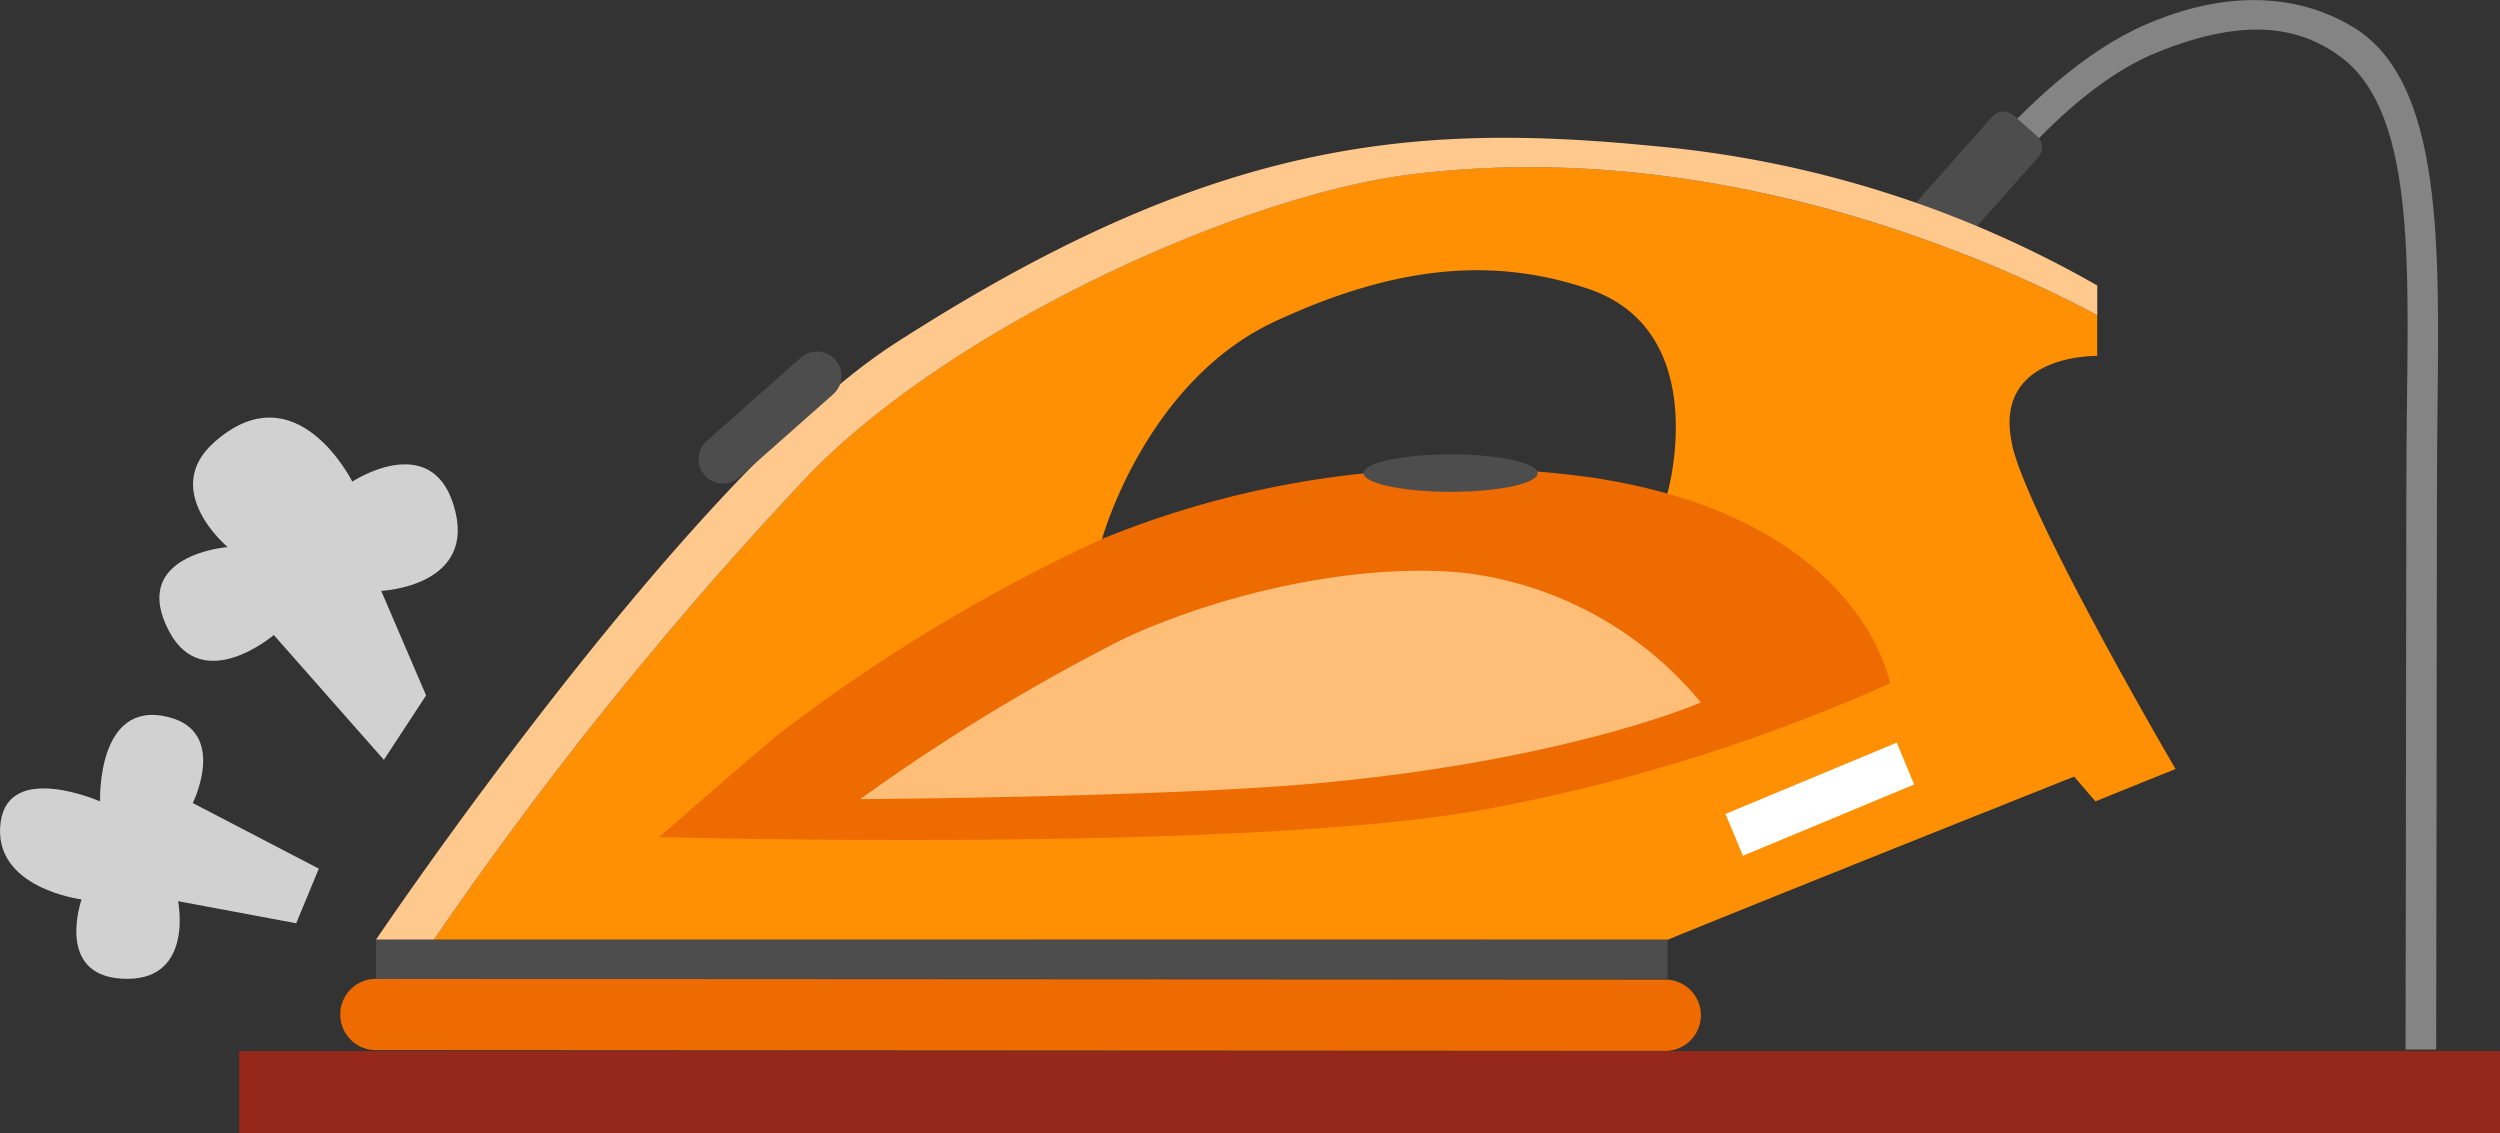 <svg xmlns="http://www.w3.org/2000/svg" id="Artwork_47" data-name="Artwork 47" width="129.135" height="58.534" viewBox="0 0 129.135 58.534"><rect x="0" y="0" width="129.135" height="58.534" fill="#333333" stroke="none"/><g id="Group_4213" data-name="Group 4213" transform="translate(0 0)"><rect id="Rectangle_6780" data-name="Rectangle 6780" width="129.135" height="58.534" fill="none"></rect><path id="Path_5678" data-name="Path 5678" d="M149.193,54.211h-1.574s.033-17.588.039-28.2l.011-2.69c.045-8.8.651-17.338-3.366-20.356-2-1.5-4.813-2.195-9.6-.227-5.965,2.453-11.312,11.082-11.361,11.177l-1.378-.753c.224-.4,5.779-9.135,12.3-11.924,5.236-2.24,8.835-.97,10.726.21,4.93,3.076,4.307,12.675,4.26,21.881l-.01,2.685c-.006,10.612-.039,28.2-.039,28.2" transform="translate(-23.363 0)" fill="#848484"></path><path id="Path_5679" data-name="Path 5679" d="M121.763,15.721l-1.214-1.078a.769.769,0,0,1-.065-1.084l5.476-6.178a.769.769,0,0,1,1.085-.065l1.222,1.077a.77.77,0,0,1,.065,1.085l-5.48,6.177a.77.77,0,0,1-1.085.065" transform="translate(-23.044 -1.364)" fill="#4d4d4d"></path><path id="Path_5680" data-name="Path 5680" d="M109.259,25.06c-1.1-4.769,4.381-4.627,4.381-4.627V18.321c-4.995-2.659-19.5-9.345-35.688-7.237-8.73,1.139-23.971,8.037-31.285,15.943A197.926,197.926,0,0,0,27.722,50.588c11.264,0,51.153-.007,63.725,0,7.462-3.042,21-8.426,21-8.426l1.1,1.277,4.139-1.672s-7.552-12.9-8.435-16.707M91.436,27.543s-20.488,3.219-29.2,2.345c0,0,2.236-8.116,8.915-11.23,6.455-3.008,11.459-3.285,16.181-1.7,6.514,2.187,4.107,10.583,4.107,10.583" transform="translate(-5.311 -2.046)" fill="#ff9003"></path><path id="Path_5681" data-name="Path 5681" d="M77.248,10.729c16.192-2.112,30.693,4.573,35.687,7.237V16.435a56.227,56.227,0,0,0-22.965-7.21c-12.517-1.23-22.857-.3-39.153,10.211C40.126,26.33,24.021,50.229,24.021,50.229h2.992A198.255,198.255,0,0,1,45.96,26.667c7.314-7.9,22.555-14.8,31.287-15.937" transform="translate(-4.602 -1.687)" fill="#ffc88d"></path><path id="Path_5682" data-name="Path 5682" d="M64.99,33.576a88.221,88.221,0,0,0-16.7,10.08c-.989.79-6.16,5.314-6.16,5.314s30.815.854,42.948-1.486A92.277,92.277,0,0,0,105.7,41.03s-1.451-8.517-15.363-10.625a48.936,48.936,0,0,0-25.35,3.171" transform="translate(-8.07 -5.733)" fill="#ed6b00"></path><path id="Path_5683" data-name="Path 5683" d="M90.181,66.264l-66.6-.04a1.841,1.841,0,0,1,0-3.682l66.6.039a1.842,1.842,0,0,1,0,3.684" transform="translate(-4.165 -11.981)" fill="#ed6b00"></path><path id="Path_5684" data-name="Path 5684" d="M51.591,24.664l-4.86,4.3a1.261,1.261,0,1,1-1.673-1.888l4.859-4.3a1.261,1.261,0,1,1,1.673,1.888" transform="translate(-8.55 -4.302)" fill="#4d4d4d"></path><rect id="Rectangle_6290" data-name="Rectangle 6290" width="9.582" height="2.341" transform="translate(89.129 42.043) rotate(-22.606)" fill="#fff"></rect><path id="Path_5685" data-name="Path 5685" d="M96.115,30c0,.536-2.013.969-4.5.966S87.125,30.53,87.125,30s2.012-.969,4.5-.969,4.493.437,4.493.973" transform="translate(-16.69 -5.561)" fill="#4d4d4d"></path><rect id="Rectangle_6291" data-name="Rectangle 6291" width="66.717" height="2.019" transform="translate(19.419 48.541)" fill="#4d4d4d"></rect><path id="Path_5686" data-name="Path 5686" d="M54.955,48.268a102.793,102.793,0,0,1,13.654-8.309c5.6-2.566,12.561-3.928,17.7-3.366A18.792,18.792,0,0,1,98.384,43.27s-6.738,2.966-19.728,4.167c-7.867.728-23.7.828-23.7.828" transform="translate(-10.527 -6.986)" fill="#ffbe78"></path><path id="Path_5687" data-name="Path 5687" d="M23.96,41.032l-2.318-5.4s5.086-.22,3.723-4.483c-1.214-3.8-5.217-1.161-5.217-1.161S17.257,24.166,13,27.969c-2.787,2.491.71,5.4.71,5.4s-5.132.39-3.016,4.367c1.75,3.292,5.4.176,5.4.176l5.686,6.448Z" transform="translate(-1.951 -5.111)" fill="#d1d1d1"></path><path id="Path_5688" data-name="Path 5688" d="M15.3,56.44,9.2,55.3s.862,4.26-2.952,4c-3.4-.228-2.034-4.091-2.034-4.091S-.419,54.63.032,51.224c.42-3.156,5.139-1.078,5.139-1.078s-.2-5.294,3.528-4.357c3.087.774,1.258,4.441,1.258,4.441l6.511,3.39Z" transform="translate(0 -8.75)" fill="#d1d1d1"></path><rect id="Rectangle_6292" data-name="Rectangle 6292" width="116.782" height="4.24" transform="translate(12.354 54.294)" fill="#96281b"></rect></g></svg>